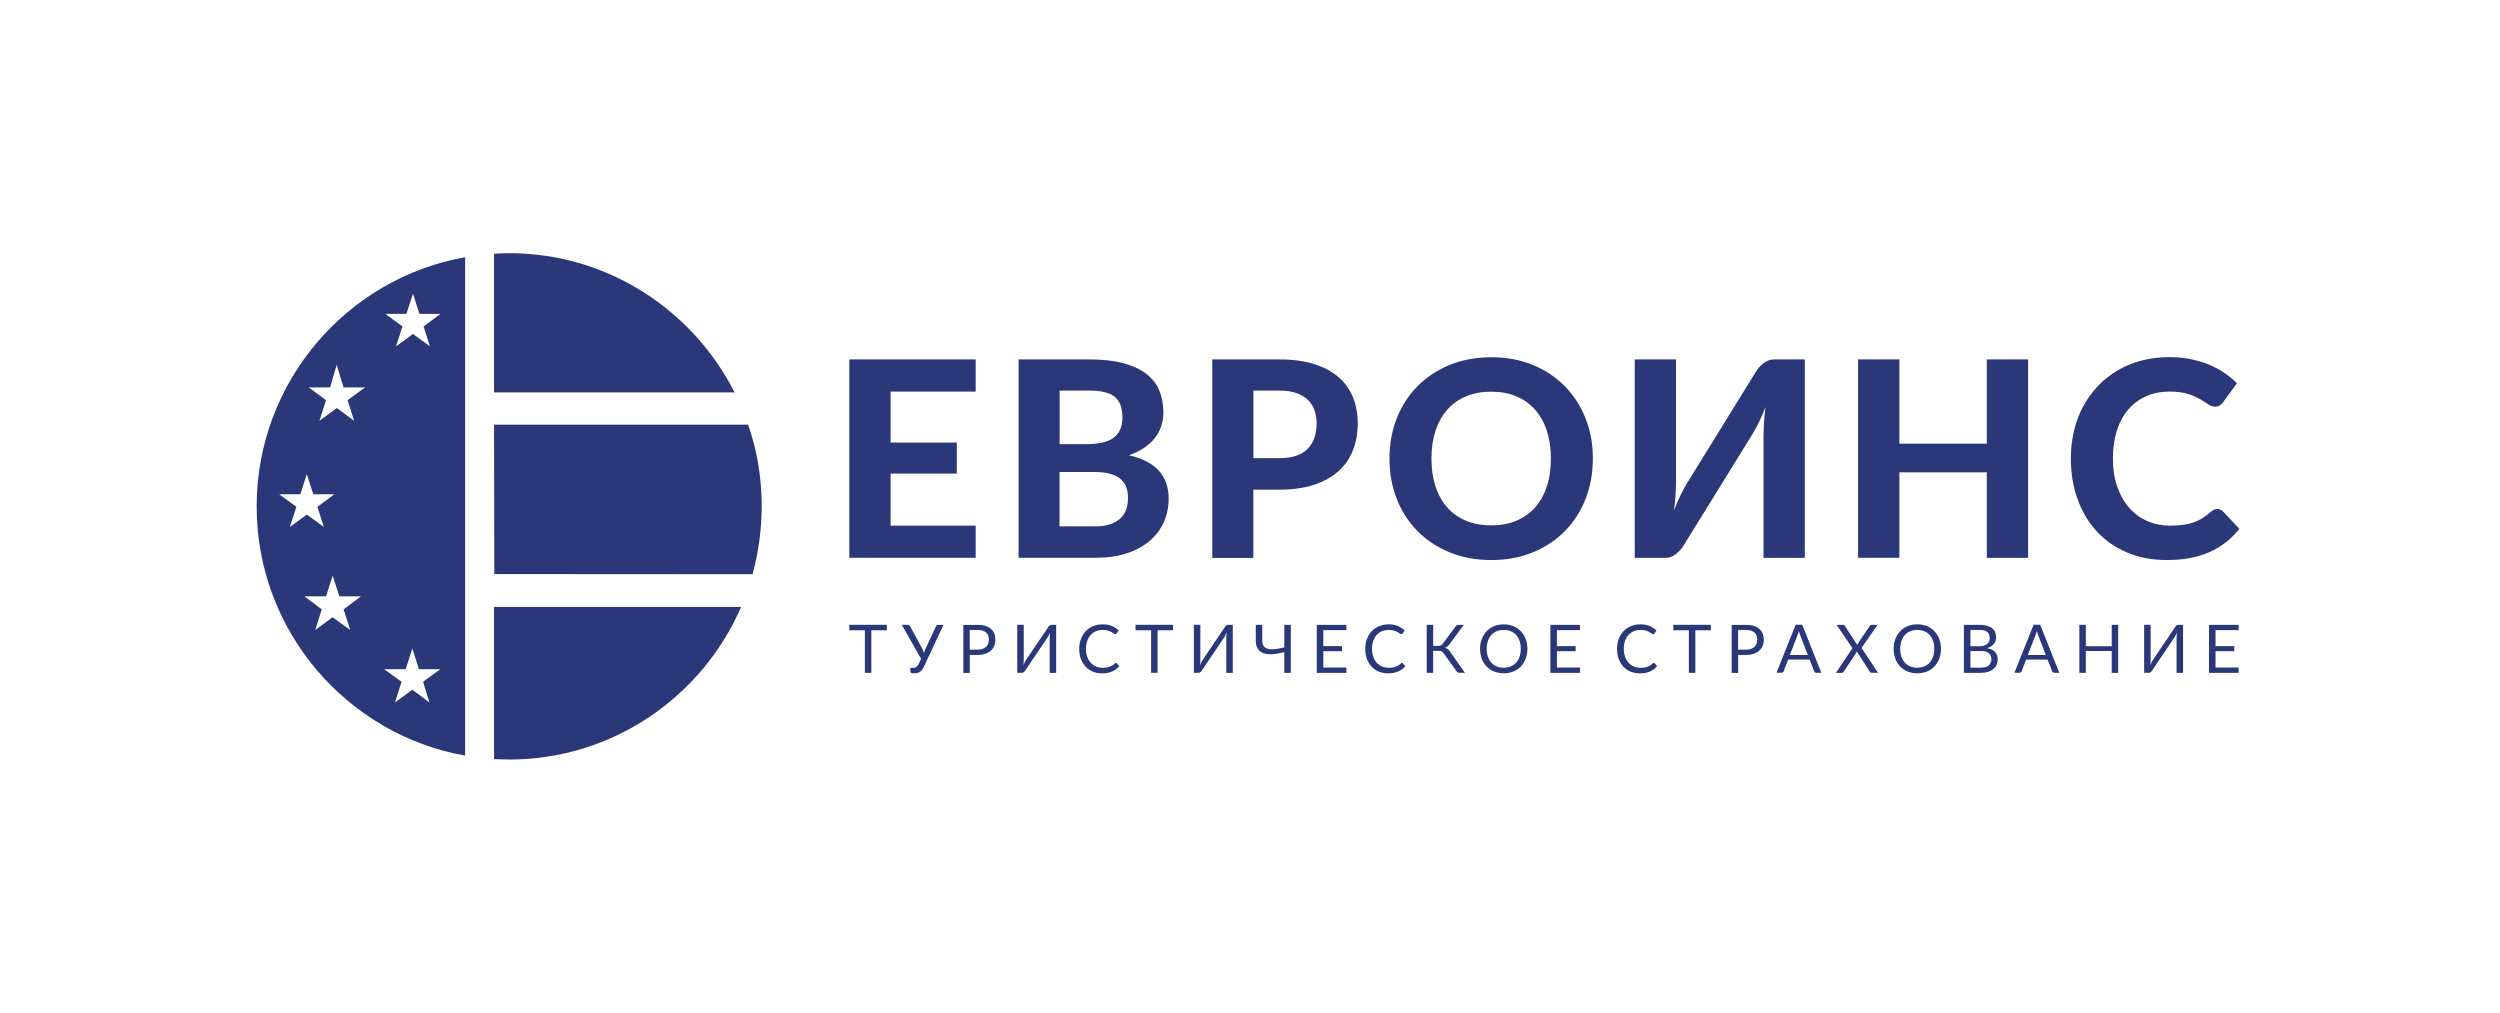 <?xml version="1.0" encoding="UTF-8"?> <!-- Generator: Adobe Illustrator 25.4.1, SVG Export Plug-In . SVG Version: 6.00 Build 0) --> <svg xmlns="http://www.w3.org/2000/svg" xmlns:xlink="http://www.w3.org/1999/xlink" id="Layer_1" x="0px" y="0px" viewBox="0 0 447.87 181.42" style="enable-background:new 0 0 447.87 181.42;" xml:space="preserve"> <style type="text/css"> .st0{fill:none;} .st1{fill:#2A3779;} </style> <rect y="0" class="st0" width="447.87" height="181.42"></rect> <path class="st1" d="M68.82,119.89h3.85l1.2-3.71l1.19,3.71h3.81l-3.08,2.25l1.15,3.71l-3.07-2.29l-3.12,2.29l1.19-3.71 L68.82,119.89z M69.04,56.23h3.77l1.17-3.6l1.17,3.6h3.77l-3.04,2.25l1.15,3.57l-3.04-2.22l-3.04,2.22l1.15-3.57L69.04,56.23z M55.29,69.4h3.85l1.17-4.04l1.23,4.04h3.87l-3.15,2.29l1.19,3.7l-3.11-2.29l-3.12,2.29l1.19-3.7L55.29,69.4z M50.03,88.55h3.78 l1.15-3.61l1.17,3.61h3.77l-3.04,2.25l1.15,3.6l-3.04-2.21l-3.04,2.21l1.17-3.6L50.03,88.55z M54.54,106.83h3.87l1.19-3.7l1.2,3.7 h3.87l-3.12,2.34l1.2,3.7l-3.16-2.29l-3.12,2.29l1.17-3.7L54.54,106.83z M131.6,70.3H88.91h-0.4V45.46c0.91-0.06,1.83-0.1,2.72-0.1 C108.82,45.35,124.12,55.54,131.6,70.3z M134.82,102.87l-46.31-0.03l0.04-0.04l-0.04-26.72h45.51c1.61,4.57,2.44,9.52,2.44,14.65 C136.45,94.9,135.87,98.98,134.82,102.87z M45.98,90.6v0.25c0.06,22.24,16.21,40.76,37.35,44.52V46.08 C62.19,49.82,46.04,68.37,45.98,90.6z M88.51,136v-27.3l0.12,0.03h44.14c-6.97,16.08-22.99,27.34-41.53,27.34 C90.34,136.06,89.42,136.04,88.51,136z"></path> <g> <path class="st1" d="M159.55,70.14v9.14h11.86v5.56h-11.86v9.33h15.24v5.76h-22.64V64.39h22.64v5.76H159.55z"></path> <path class="st1" d="M195.1,64.39c2.38,0,4.42,0.22,6.11,0.67s3.07,1.09,4.14,1.91c1.07,0.83,1.85,1.83,2.34,3 c0.49,1.18,0.73,2.49,0.73,3.94c0,0.82-0.12,1.6-0.36,2.35c-0.24,0.75-0.6,1.46-1.1,2.12c-0.5,0.66-1.14,1.26-1.92,1.8 c-0.78,0.54-1.72,1-2.79,1.37c2.42,0.57,4.21,1.5,5.37,2.79c1.16,1.29,1.74,2.96,1.74,5.02c0,1.5-0.29,2.9-0.87,4.19 s-1.42,2.41-2.54,3.36s-2.48,1.69-4.1,2.22c-1.63,0.53-3.49,0.8-5.6,0.8h-13.77V64.39H195.1z M189.83,69.97v9.6h4.83 c1.03,0,1.94-0.09,2.74-0.26c0.8-0.17,1.47-0.44,2.01-0.82c0.54-0.38,0.95-0.87,1.24-1.48c0.29-0.61,0.43-1.35,0.43-2.22 c0-0.88-0.12-1.63-0.35-2.25c-0.24-0.62-0.6-1.12-1.09-1.49c-0.49-0.38-1.11-0.65-1.86-0.82s-1.64-0.26-2.67-0.26H189.83z M196.12,94.3c1.18,0,2.14-0.14,2.9-0.43c0.76-0.29,1.37-0.67,1.83-1.14c0.46-0.47,0.78-1.02,0.96-1.63 c0.18-0.61,0.27-1.25,0.27-1.9c0-0.72-0.11-1.36-0.32-1.94c-0.21-0.57-0.56-1.06-1.03-1.46c-0.47-0.4-1.09-0.71-1.85-0.92 c-0.76-0.21-1.69-0.32-2.81-0.32h-6.25v9.73H196.12z"></path> <path class="st1" d="M229.2,64.39c2.43,0,4.54,0.29,6.31,0.86c1.77,0.57,3.23,1.37,4.37,2.39c1.14,1.02,1.99,2.23,2.54,3.64 c0.55,1.41,0.82,2.93,0.82,4.58c0,1.75-0.29,3.35-0.86,4.8c-0.57,1.45-1.44,2.7-2.6,3.75c-1.16,1.05-2.62,1.86-4.39,2.44 c-1.76,0.58-3.83,0.87-6.2,0.87h-4.66v12.23h-7.35V64.39H229.2z M229.2,82.08c2.3,0,3.99-0.56,5.06-1.67 c1.07-1.11,1.61-2.63,1.61-4.56c0-0.88-0.13-1.69-0.4-2.41c-0.27-0.73-0.68-1.35-1.23-1.86c-0.55-0.51-1.24-0.91-2.07-1.19 c-0.83-0.28-1.82-0.42-2.96-0.42h-4.66v12.1H229.2z"></path> <path class="st1" d="M285.36,82.15c0,2.6-0.44,5.01-1.31,7.23c-0.87,2.22-2.11,4.14-3.7,5.76c-1.59,1.62-3.51,2.89-5.75,3.81 s-4.72,1.38-7.45,1.38c-2.73,0-5.21-0.46-7.45-1.38c-2.24-0.92-4.16-2.19-5.76-3.81c-1.6-1.62-2.84-3.54-3.71-5.76 c-0.87-2.22-1.31-4.63-1.31-7.23c0-2.6,0.44-5,1.31-7.21s2.11-4.13,3.71-5.75c1.6-1.62,3.52-2.89,5.76-3.81 c2.24-0.92,4.72-1.38,7.45-1.38c2.73,0,5.21,0.46,7.45,1.38c2.24,0.92,4.15,2.2,5.75,3.82c1.59,1.63,2.83,3.54,3.7,5.76 C284.93,77.17,285.36,79.57,285.36,82.15z M277.84,82.15c0-1.86-0.25-3.53-0.74-5.01c-0.49-1.48-1.2-2.74-2.12-3.77 c-0.92-1.04-2.04-1.83-3.36-2.38c-1.31-0.55-2.8-0.82-4.47-0.82s-3.16,0.27-4.48,0.82c-1.32,0.55-2.45,1.34-3.37,2.38 c-0.92,1.04-1.63,2.29-2.12,3.77c-0.49,1.48-0.74,3.15-0.74,5.01c0,1.88,0.25,3.56,0.74,5.03c0.49,1.48,1.2,2.73,2.12,3.76 c0.92,1.03,2.05,1.82,3.37,2.36c1.32,0.55,2.82,0.82,4.48,0.82s3.16-0.27,4.47-0.82c1.31-0.55,2.43-1.33,3.36-2.36 c0.92-1.03,1.63-2.28,2.12-3.76C277.6,85.71,277.84,84.03,277.84,82.15z"></path> <path class="st1" d="M323.33,64.39v35.55h-7.4V78.74c0-0.88,0.02-1.81,0.07-2.78c0.05-0.97,0.15-2,0.29-3.07 c-0.36,0.96-0.74,1.86-1.15,2.69s-0.8,1.56-1.18,2.18l-12.32,19.92c-0.16,0.28-0.36,0.55-0.59,0.81c-0.23,0.26-0.48,0.5-0.75,0.72 c-0.27,0.22-0.56,0.4-0.88,0.53s-0.66,0.2-1.02,0.2h-5.54V64.39h7.4v21.19c0,0.88-0.02,1.81-0.07,2.78c-0.05,0.97-0.15,2-0.29,3.07 c0.36-0.96,0.74-1.86,1.15-2.69s0.8-1.56,1.18-2.18l12.32-19.94c0.16-0.26,0.36-0.53,0.59-0.8s0.48-0.51,0.75-0.72 c0.27-0.21,0.56-0.38,0.88-0.51c0.32-0.13,0.66-0.2,1.02-0.2H323.33z"></path> <path class="st1" d="M363.33,64.39v35.55h-7.4V84.62h-15.66v15.31h-7.4V64.39h7.4v15.09h15.66V64.39H363.33z"></path> <path class="st1" d="M397.22,91.19c0.41,0,0.75,0.15,1.03,0.44l2.92,3.11c-1.44,1.83-3.22,3.22-5.35,4.17s-4.67,1.42-7.61,1.42 c-2.66,0-5.06-0.45-7.18-1.36s-3.93-2.17-5.41-3.79c-1.49-1.62-2.63-3.54-3.43-5.76c-0.8-2.22-1.2-4.65-1.2-7.28 c0-1.76,0.19-3.44,0.58-5.03c0.38-1.59,0.94-3.06,1.68-4.4c0.74-1.34,1.62-2.55,2.66-3.63c1.04-1.08,2.21-2,3.52-2.76 c1.31-0.76,2.73-1.34,4.27-1.74c1.54-0.4,3.19-0.6,4.94-0.6c1.31,0,2.54,0.11,3.71,0.34s2.26,0.55,3.27,0.96 c1.01,0.41,1.95,0.9,2.8,1.48c0.86,0.58,1.63,1.21,2.32,1.9l-2.47,3.38c-0.15,0.21-0.33,0.4-0.56,0.56 c-0.23,0.16-0.54,0.25-0.93,0.25c-0.39,0-0.79-0.14-1.19-0.42s-0.89-0.59-1.47-0.93c-0.58-0.34-1.31-0.65-2.18-0.93 c-0.87-0.28-1.98-0.42-3.32-0.42c-1.49,0-2.85,0.27-4.09,0.81s-2.31,1.32-3.2,2.34c-0.89,1.02-1.58,2.27-2.07,3.76 s-0.74,3.18-0.74,5.07c0,1.91,0.27,3.61,0.8,5.11c0.53,1.49,1.26,2.76,2.18,3.79c0.92,1.03,2,1.81,3.23,2.34 c1.23,0.53,2.55,0.8,3.96,0.8c0.83,0,1.59-0.04,2.27-0.12s1.31-0.22,1.89-0.42s1.13-0.45,1.64-0.76c0.51-0.31,1.03-0.7,1.56-1.18 c0.18-0.15,0.37-0.27,0.56-0.37C396.78,91.24,397,91.19,397.22,91.19z"></path> </g> <g> <path class="st1" d="M158.88,112.91h-2.78v7.62h-1.16v-7.62h-2.79v-0.98h6.73V112.91z"></path> <path class="st1" d="M169.02,111.94l-3.49,7.48c-0.11,0.24-0.23,0.43-0.35,0.58s-0.26,0.28-0.41,0.37 c-0.14,0.09-0.3,0.15-0.47,0.19s-0.35,0.06-0.54,0.06c-0.22,0-0.38-0.02-0.5-0.06s-0.17-0.09-0.17-0.17v-0.74h0.42 c0.1,0,0.2-0.01,0.3-0.03c0.1-0.02,0.2-0.06,0.29-0.12s0.18-0.13,0.26-0.23c0.08-0.09,0.16-0.21,0.23-0.36l0.42-0.88l-3.46-6.1 h1.09c0.1,0,0.19,0.03,0.25,0.08s0.11,0.12,0.16,0.2l2.12,3.9c0.15,0.28,0.27,0.57,0.36,0.86c0.04-0.14,0.09-0.29,0.15-0.43 c0.05-0.14,0.11-0.29,0.18-0.43l1.81-3.9c0.03-0.07,0.08-0.13,0.15-0.19c0.07-0.06,0.15-0.08,0.25-0.08H169.02z"></path> <path class="st1" d="M175.12,111.94c0.54,0,1.02,0.06,1.42,0.19c0.4,0.13,0.73,0.3,1,0.54c0.26,0.23,0.46,0.51,0.59,0.84 s0.19,0.69,0.19,1.1c0,0.4-0.07,0.77-0.21,1.1s-0.34,0.62-0.61,0.86c-0.27,0.24-0.6,0.43-1,0.56c-0.4,0.13-0.86,0.2-1.38,0.2h-1.38 v3.22h-1.16v-8.6H175.12z M175.12,116.39c0.33,0,0.62-0.04,0.88-0.13c0.25-0.09,0.47-0.21,0.64-0.37c0.17-0.16,0.3-0.35,0.39-0.57 s0.13-0.46,0.13-0.73c0-0.55-0.17-0.98-0.51-1.28c-0.34-0.31-0.85-0.46-1.54-0.46h-1.38v3.54H175.12z"></path> <path class="st1" d="M189.21,111.94v8.6h-1.16v-6.11c0-0.17,0-0.35,0.01-0.54c0.01-0.19,0.03-0.38,0.05-0.59 c-0.07,0.18-0.14,0.35-0.22,0.5s-0.15,0.29-0.23,0.41l-4.03,5.96c-0.06,0.09-0.13,0.18-0.22,0.25s-0.19,0.11-0.31,0.11h-0.86v-8.6 h1.16v6.11c0,0.17,0,0.35-0.01,0.54c-0.01,0.19-0.03,0.38-0.05,0.6c0.07-0.18,0.14-0.35,0.22-0.51s0.15-0.29,0.23-0.41l4.03-5.96 c0.06-0.09,0.13-0.18,0.22-0.25s0.19-0.11,0.31-0.11H189.21z"></path> <path class="st1" d="M199.9,118.76c0.06,0,0.12,0.03,0.17,0.08l0.46,0.5c-0.35,0.41-0.78,0.73-1.28,0.95 c-0.5,0.23-1.11,0.34-1.82,0.34c-0.62,0-1.18-0.11-1.68-0.32c-0.5-0.21-0.93-0.51-1.29-0.9s-0.63-0.85-0.83-1.39 c-0.2-0.54-0.29-1.13-0.29-1.78c0-0.65,0.1-1.24,0.31-1.78s0.49-1,0.86-1.39c0.37-0.39,0.81-0.69,1.33-0.9s1.09-0.32,1.71-0.32 c0.61,0,1.15,0.1,1.62,0.29c0.47,0.2,0.88,0.46,1.24,0.8l-0.38,0.53c-0.02,0.04-0.06,0.07-0.09,0.1c-0.04,0.03-0.09,0.04-0.15,0.04 c-0.07,0-0.16-0.04-0.26-0.12c-0.1-0.08-0.24-0.17-0.41-0.26c-0.17-0.1-0.38-0.18-0.63-0.26s-0.56-0.12-0.93-0.12 c-0.44,0-0.85,0.08-1.22,0.23c-0.37,0.15-0.68,0.38-0.95,0.67s-0.47,0.65-0.62,1.07c-0.15,0.42-0.22,0.89-0.22,1.42 c0,0.54,0.08,1.01,0.23,1.43c0.15,0.42,0.36,0.78,0.63,1.07c0.27,0.29,0.58,0.51,0.94,0.66c0.36,0.15,0.75,0.23,1.17,0.23 c0.26,0,0.49-0.01,0.69-0.04s0.4-0.08,0.57-0.14c0.17-0.06,0.34-0.15,0.49-0.24c0.15-0.1,0.3-0.21,0.45-0.35 C199.77,118.79,199.83,118.76,199.9,118.76z"></path> <path class="st1" d="M210.16,112.91h-2.78v7.62h-1.16v-7.62h-2.79v-0.98h6.73V112.91z"></path> <path class="st1" d="M220.85,111.94v8.6h-1.16v-6.11c0-0.17,0-0.35,0.01-0.54c0.01-0.19,0.03-0.38,0.05-0.59 c-0.07,0.18-0.14,0.35-0.22,0.5s-0.15,0.29-0.23,0.41l-4.03,5.96c-0.06,0.09-0.13,0.18-0.22,0.25s-0.19,0.11-0.31,0.11h-0.86v-8.6 h1.16v6.11c0,0.17,0,0.35-0.01,0.54c-0.01,0.19-0.03,0.38-0.05,0.6c0.07-0.18,0.14-0.35,0.22-0.51s0.15-0.29,0.23-0.41l4.03-5.96 c0.06-0.09,0.13-0.18,0.22-0.25s0.19-0.11,0.31-0.11H220.85z"></path> <path class="st1" d="M231.25,111.94v8.6h-1.17v-3.72c-0.46,0.12-0.9,0.22-1.33,0.29c-0.43,0.07-0.84,0.1-1.21,0.1 s-0.72-0.05-1.04-0.14c-0.32-0.09-0.59-0.23-0.81-0.42c-0.23-0.19-0.4-0.45-0.53-0.76c-0.13-0.31-0.19-0.69-0.19-1.14v-2.81h1.16 v2.81c0,0.4,0.08,0.72,0.24,0.96s0.4,0.41,0.73,0.51c0.33,0.1,0.74,0.12,1.23,0.08s1.08-0.15,1.75-0.33v-4.03H231.25z"></path> <path class="st1" d="M241.21,119.59l-0.01,0.95h-5.3v-8.6h5.3v0.95h-4.13v2.86h3.35v0.91h-3.35v2.93H241.21z"></path> <path class="st1" d="M251.14,118.76c0.06,0,0.12,0.03,0.17,0.08l0.46,0.5c-0.35,0.41-0.78,0.73-1.28,0.95 c-0.5,0.23-1.11,0.34-1.82,0.34c-0.62,0-1.18-0.11-1.68-0.32c-0.5-0.21-0.93-0.51-1.29-0.9c-0.36-0.39-0.63-0.85-0.83-1.39 c-0.2-0.54-0.29-1.13-0.29-1.78c0-0.65,0.1-1.24,0.31-1.78s0.49-1,0.86-1.39c0.37-0.39,0.81-0.69,1.33-0.9 c0.52-0.21,1.09-0.32,1.71-0.32c0.61,0,1.15,0.1,1.62,0.29c0.47,0.2,0.88,0.46,1.24,0.8l-0.38,0.53c-0.02,0.04-0.06,0.07-0.09,0.1 c-0.04,0.03-0.09,0.04-0.15,0.04c-0.07,0-0.16-0.04-0.26-0.12c-0.1-0.08-0.24-0.17-0.41-0.26c-0.17-0.1-0.38-0.18-0.63-0.26 s-0.56-0.12-0.93-0.12c-0.44,0-0.85,0.08-1.22,0.23s-0.68,0.38-0.95,0.67c-0.27,0.29-0.47,0.65-0.62,1.07 c-0.15,0.42-0.22,0.89-0.22,1.42c0,0.54,0.08,1.01,0.23,1.43c0.15,0.42,0.36,0.78,0.63,1.07c0.27,0.29,0.58,0.51,0.94,0.66 c0.36,0.15,0.75,0.23,1.17,0.23c0.26,0,0.49-0.01,0.69-0.04s0.4-0.08,0.57-0.14c0.17-0.06,0.34-0.15,0.49-0.24 c0.15-0.1,0.3-0.21,0.45-0.35C251.01,118.79,251.07,118.76,251.14,118.76z"></path> <path class="st1" d="M262.45,120.53h-1.04c-0.12,0-0.21-0.03-0.3-0.09c-0.08-0.06-0.16-0.15-0.23-0.27l-2.27-3.15 c-0.1-0.16-0.22-0.26-0.34-0.33c-0.12-0.06-0.28-0.09-0.49-0.09h-1.03v3.94h-1.16v-8.6h1.16v3.77h0.89c0.18,0,0.33-0.03,0.46-0.08 s0.25-0.17,0.38-0.33l2.25-3.02c0.06-0.1,0.13-0.17,0.22-0.24c0.09-0.06,0.19-0.09,0.3-0.09h0.98l-2.6,3.53 c-0.2,0.28-0.45,0.47-0.76,0.57c0.21,0.06,0.39,0.14,0.54,0.27c0.15,0.12,0.29,0.29,0.42,0.51L262.45,120.53z"></path> <path class="st1" d="M273.63,116.24c0,0.64-0.1,1.23-0.31,1.77c-0.2,0.54-0.49,1-0.86,1.39c-0.37,0.39-0.82,0.69-1.34,0.9 c-0.52,0.21-1.1,0.32-1.73,0.32s-1.21-0.11-1.73-0.32c-0.52-0.21-0.97-0.51-1.34-0.9c-0.37-0.39-0.66-0.85-0.86-1.39 s-0.31-1.13-0.31-1.77c0-0.64,0.1-1.24,0.31-1.77s0.49-1,0.86-1.39c0.37-0.39,0.82-0.69,1.34-0.91c0.52-0.22,1.1-0.32,1.73-0.32 s1.21,0.11,1.73,0.32c0.52,0.22,0.97,0.52,1.34,0.91c0.37,0.39,0.66,0.85,0.86,1.39C273.53,115,273.63,115.59,273.63,116.24z M272.44,116.24c0-0.53-0.07-1-0.22-1.42c-0.14-0.42-0.35-0.78-0.61-1.07c-0.26-0.29-0.58-0.51-0.96-0.67s-0.8-0.23-1.26-0.23 c-0.46,0-0.88,0.08-1.25,0.23s-0.7,0.38-0.96,0.67c-0.27,0.29-0.47,0.64-0.62,1.07c-0.14,0.42-0.22,0.89-0.22,1.42 c0,0.53,0.07,1,0.22,1.42s0.35,0.77,0.62,1.06c0.27,0.29,0.59,0.51,0.96,0.67c0.38,0.15,0.79,0.23,1.25,0.23 c0.46,0,0.88-0.08,1.26-0.23c0.38-0.15,0.7-0.38,0.96-0.67c0.26-0.29,0.47-0.64,0.61-1.06 C272.36,117.24,272.44,116.77,272.44,116.24z"></path> <path class="st1" d="M283.06,119.59l-0.01,0.95h-5.3v-8.6h5.3v0.95h-4.13v2.86h3.35v0.91h-3.35v2.93H283.06z"></path> <path class="st1" d="M296.25,118.76c0.06,0,0.12,0.03,0.17,0.08l0.46,0.5c-0.35,0.41-0.78,0.73-1.28,0.95 c-0.5,0.23-1.11,0.34-1.82,0.34c-0.62,0-1.18-0.11-1.68-0.32c-0.5-0.21-0.93-0.51-1.29-0.9c-0.36-0.39-0.63-0.85-0.83-1.39 s-0.29-1.13-0.29-1.78c0-0.65,0.1-1.24,0.31-1.78s0.49-1,0.86-1.39c0.37-0.39,0.81-0.69,1.33-0.9c0.52-0.21,1.09-0.32,1.71-0.32 c0.61,0,1.15,0.1,1.62,0.29c0.47,0.2,0.88,0.46,1.24,0.8l-0.38,0.53c-0.02,0.04-0.05,0.07-0.09,0.1c-0.04,0.03-0.09,0.04-0.15,0.04 c-0.07,0-0.16-0.04-0.26-0.12c-0.1-0.08-0.24-0.17-0.41-0.26c-0.17-0.1-0.38-0.18-0.63-0.26s-0.56-0.12-0.93-0.12 c-0.44,0-0.85,0.08-1.22,0.23c-0.37,0.15-0.68,0.38-0.95,0.67c-0.27,0.29-0.47,0.65-0.62,1.07c-0.15,0.42-0.22,0.89-0.22,1.42 c0,0.54,0.08,1.01,0.23,1.43s0.36,0.78,0.63,1.07s0.58,0.51,0.94,0.66c0.36,0.15,0.75,0.23,1.17,0.23c0.26,0,0.49-0.01,0.69-0.04 s0.4-0.08,0.57-0.14c0.17-0.06,0.34-0.15,0.49-0.24c0.15-0.1,0.3-0.21,0.45-0.35C296.11,118.79,296.18,118.76,296.25,118.76z"></path> <path class="st1" d="M306.5,112.91h-2.78v7.62h-1.16v-7.62h-2.79v-0.98h6.73V112.91z"></path> <path class="st1" d="M312.77,111.94c0.54,0,1.02,0.06,1.42,0.19s0.74,0.3,1,0.54c0.26,0.23,0.46,0.51,0.59,0.84s0.2,0.69,0.2,1.1 c0,0.4-0.07,0.77-0.21,1.1c-0.14,0.33-0.34,0.62-0.62,0.86c-0.27,0.24-0.6,0.43-1,0.56s-0.86,0.2-1.38,0.2h-1.38v3.22h-1.16v-8.6 H312.77z M312.77,116.39c0.33,0,0.62-0.04,0.88-0.13s0.47-0.21,0.64-0.37c0.17-0.16,0.3-0.35,0.39-0.57s0.13-0.46,0.13-0.73 c0-0.55-0.17-0.98-0.51-1.28c-0.34-0.31-0.85-0.46-1.54-0.46h-1.38v3.54H312.77z"></path> <path class="st1" d="M326.29,120.53h-0.9c-0.1,0-0.19-0.03-0.25-0.08c-0.06-0.05-0.11-0.12-0.14-0.2l-0.8-2.08h-3.86l-0.8,2.08 c-0.02,0.07-0.07,0.14-0.14,0.19c-0.07,0.06-0.15,0.08-0.26,0.08h-0.89l3.44-8.6h1.18L326.29,120.53z M323.87,117.34l-1.35-3.5 c-0.04-0.1-0.08-0.22-0.13-0.36c-0.04-0.14-0.09-0.28-0.13-0.44c-0.08,0.32-0.17,0.59-0.26,0.81l-1.35,3.49H323.87z"></path> <path class="st1" d="M336.43,120.53h-1.15c-0.09,0-0.16-0.02-0.21-0.07s-0.09-0.1-0.12-0.15l-2.3-3.61 c-0.03,0.1-0.07,0.18-0.11,0.25l-2.24,3.37c-0.04,0.06-0.08,0.11-0.13,0.15s-0.11,0.07-0.19,0.07h-1.08l2.96-4.42l-2.84-4.18h1.16 c0.08,0,0.15,0.01,0.19,0.04c0.04,0.03,0.08,0.07,0.11,0.12l2.24,3.44c0.03-0.08,0.07-0.18,0.13-0.28l2.12-3.14 c0.03-0.06,0.07-0.1,0.11-0.13c0.04-0.03,0.1-0.05,0.16-0.05h1.11l-2.85,4.13L336.43,120.53z"></path> <path class="st1" d="M347.72,116.24c0,0.64-0.1,1.23-0.31,1.77s-0.49,1-0.86,1.39c-0.37,0.39-0.82,0.69-1.34,0.9 s-1.1,0.32-1.73,0.32c-0.63,0-1.21-0.11-1.73-0.32c-0.52-0.21-0.97-0.51-1.34-0.9c-0.37-0.39-0.66-0.85-0.86-1.39 s-0.31-1.13-0.31-1.77c0-0.64,0.1-1.24,0.31-1.77s0.49-1,0.86-1.39c0.37-0.39,0.82-0.69,1.34-0.91c0.52-0.22,1.1-0.32,1.73-0.32 c0.63,0,1.21,0.11,1.73,0.32s0.97,0.52,1.34,0.91c0.37,0.39,0.66,0.85,0.86,1.39S347.72,115.59,347.72,116.24z M346.52,116.24 c0-0.53-0.07-1-0.22-1.42c-0.14-0.42-0.35-0.78-0.61-1.07c-0.26-0.29-0.58-0.51-0.96-0.67s-0.8-0.23-1.26-0.23 c-0.46,0-0.88,0.08-1.25,0.23s-0.7,0.38-0.96,0.67c-0.27,0.29-0.47,0.64-0.62,1.07c-0.14,0.42-0.22,0.89-0.22,1.42 c0,0.53,0.07,1,0.22,1.42c0.14,0.42,0.35,0.77,0.62,1.06c0.27,0.29,0.59,0.51,0.96,0.67c0.38,0.15,0.79,0.23,1.25,0.23 c0.46,0,0.88-0.08,1.26-0.23c0.38-0.15,0.7-0.38,0.96-0.67c0.26-0.29,0.47-0.64,0.61-1.06 C346.45,117.24,346.52,116.77,346.52,116.24z"></path> <path class="st1" d="M354.58,111.94c0.53,0,0.98,0.05,1.37,0.16c0.38,0.1,0.7,0.25,0.94,0.44c0.25,0.19,0.43,0.43,0.54,0.71 c0.12,0.28,0.17,0.59,0.17,0.94c0,0.21-0.03,0.42-0.1,0.61c-0.07,0.19-0.17,0.38-0.3,0.54s-0.3,0.32-0.5,0.45s-0.44,0.24-0.71,0.33 c0.63,0.12,1.11,0.34,1.42,0.67s0.48,0.76,0.48,1.3c0,0.36-0.07,0.7-0.2,1c-0.13,0.3-0.33,0.56-0.59,0.77 c-0.26,0.22-0.58,0.38-0.95,0.5c-0.38,0.12-0.8,0.18-1.28,0.18h-3.04v-8.6H354.58z M353,112.85v2.93h1.54 c0.33,0,0.61-0.04,0.85-0.11c0.24-0.07,0.44-0.17,0.6-0.3c0.16-0.13,0.27-0.28,0.35-0.46s0.11-0.38,0.11-0.6 c0-0.51-0.15-0.88-0.46-1.11c-0.3-0.23-0.78-0.35-1.42-0.35H353z M354.86,119.61c0.33,0,0.62-0.04,0.86-0.11s0.44-0.18,0.59-0.32 c0.15-0.14,0.27-0.3,0.34-0.49c0.07-0.19,0.11-0.4,0.11-0.63c0-0.44-0.16-0.79-0.47-1.05c-0.32-0.26-0.79-0.39-1.42-0.39H353v2.99 H354.86z"></path> <path class="st1" d="M368.92,120.53h-0.9c-0.1,0-0.19-0.03-0.25-0.08c-0.06-0.05-0.11-0.12-0.14-0.2l-0.8-2.08h-3.86l-0.8,2.08 c-0.02,0.07-0.07,0.14-0.14,0.19c-0.07,0.06-0.15,0.08-0.26,0.08h-0.89l3.44-8.6h1.18L368.92,120.53z M366.5,117.34l-1.35-3.5 c-0.04-0.1-0.08-0.22-0.13-0.36c-0.04-0.14-0.09-0.28-0.13-0.44c-0.08,0.32-0.17,0.59-0.26,0.81l-1.35,3.49H366.5z"></path> <path class="st1" d="M379.47,111.94v8.6h-1.16v-3.91h-4.64v3.91h-1.16v-8.6h1.16v3.83h4.64v-3.83H379.47z"></path> <path class="st1" d="M391.09,111.94v8.6h-1.16v-6.11c0-0.17,0-0.35,0.01-0.54c0.01-0.19,0.03-0.38,0.05-0.59 c-0.07,0.18-0.14,0.35-0.22,0.5s-0.15,0.29-0.23,0.41l-4.03,5.96c-0.06,0.09-0.13,0.18-0.22,0.25s-0.19,0.11-0.31,0.11h-0.86v-8.6 h1.16v6.11c0,0.17,0,0.35-0.01,0.54s-0.03,0.38-0.05,0.6c0.07-0.18,0.14-0.35,0.22-0.51s0.16-0.29,0.23-0.41l4.03-5.96 c0.06-0.09,0.13-0.18,0.22-0.25s0.19-0.11,0.31-0.11H391.09z"></path> <path class="st1" d="M401.05,119.59l-0.01,0.95h-5.3v-8.6h5.3v0.95h-4.13v2.86h3.35v0.91h-3.35v2.93H401.05z"></path> </g> </svg> 